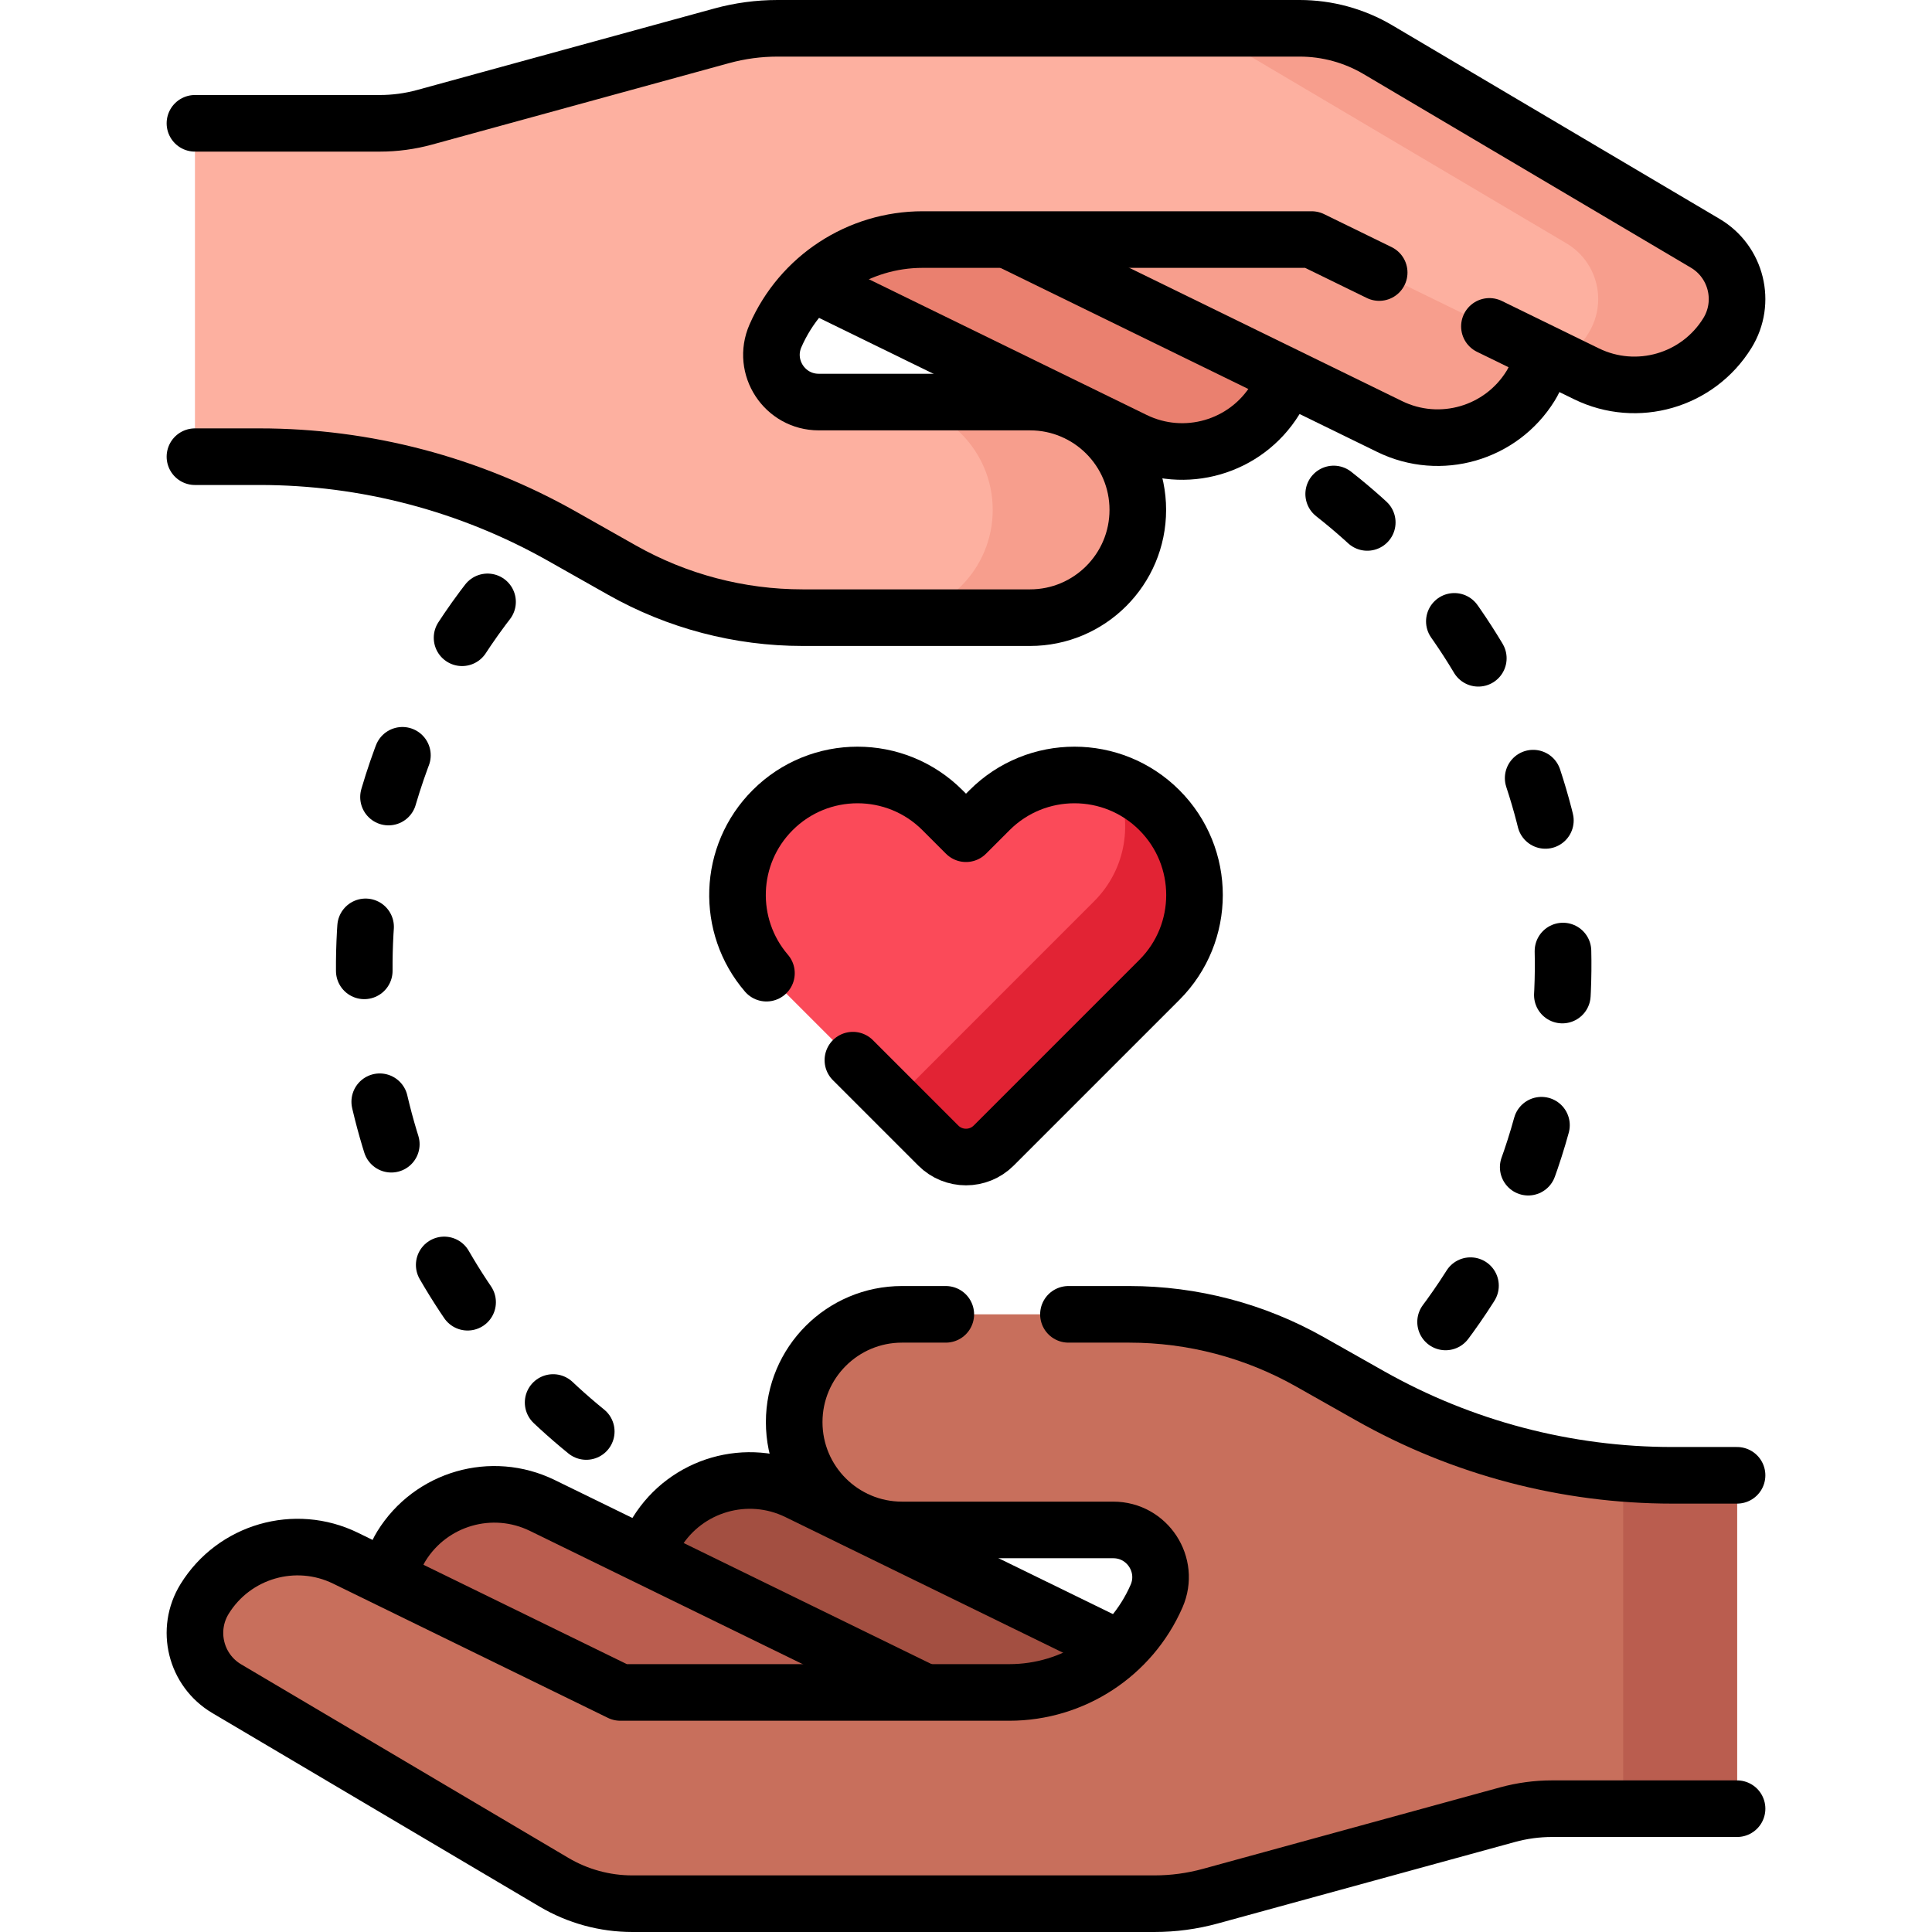<svg version="1.1" id="Capa_1" xmlns="http://www.w3.org/2000/svg" xmlns:xlink="http://www.w3.org/1999/xlink" x="0px" y="0px" viewBox="0 0 512 512" style="enable-background:new 0 0 512 512;" xml:space="preserve">
<g>
	<g>
		<g>
			<g>
				<g>
					<path style="fill:#A34F41;" d="M343.388,459.769l-131.981-64.479c-13.369-6.531-29.512-1.869-37.34,10.785l0,0&#10;&#9;&#9;&#9;&#9;&#9;&#9;c-5.056,8.174-2.415,18.906,5.858,23.799l50.541,29.895H343.388z"/>
					<g>
						<path style="fill:#BA5D4F;" d="M275.695,463.437l-131.981-64.479c-13.369-6.531-29.512-1.869-37.34,10.785l0,0&#10;&#9;&#9;&#9;&#9;&#9;&#9;&#9;c-5.056,8.174-2.415,18.906,5.858,23.799l50.541,29.895H275.695z"/>
						<g>
							<path style="fill:#C86F5C;" d="M460.338,390.973h-17.145c-28.082,0-55.686-7.262-80.133-21.079l-15.903-8.989&#10;&#9;&#9;&#9;&#9;&#9;&#9;&#9;&#9;c-14.605-8.255-31.097-12.593-47.874-12.593h-60.244c-15.778,0-28.569,12.791-28.569,28.569v0&#10;&#9;&#9;&#9;&#9;&#9;&#9;&#9;&#9;c0,15.778,12.791,28.569,28.569,28.569h55.99c9.029,0,15.09,9.265,11.473,17.538c-6.779,15.507-22.097,25.527-39.021,25.527&#10;&#9;&#9;&#9;&#9;&#9;&#9;&#9;&#9;H164.393l-72.821-35.576c-13.369-6.531-29.512-1.869-37.34,10.785l0,0c-5.056,8.174-2.415,18.906,5.858,23.799l86.727,51.299&#10;&#9;&#9;&#9;&#9;&#9;&#9;&#9;&#9;c6.285,3.717,13.453,5.679,20.755,5.679h138.37c5.004,0,9.985-0.671,14.811-1.994l78.735-21.591&#10;&#9;&#9;&#9;&#9;&#9;&#9;&#9;&#9;c3.855-1.057,7.833-1.593,11.83-1.593h49.021V390.973z"/>
							<path style="fill:#BA5D4F;" d="M443.193,390.973c-4.361,0-8.706-0.201-13.033-0.554v88.904h30.179v-88.35H443.193z"/>
						</g>
					</g>
				</g>
				<g>
					<path style="fill:#EA806F;" d="M168.612,52.231l131.981,64.479c13.369,6.531,29.512,1.869,37.34-10.785l0,0&#10;&#9;&#9;&#9;&#9;&#9;&#9;c5.056-8.174,2.415-18.906-5.858-23.799l-50.541-29.895H168.612z"/>
					<g>
						<path style="fill:#F79E8D;" d="M236.305,48.563l131.981,64.479c13.369,6.531,29.512,1.869,37.34-10.785l0,0&#10;&#9;&#9;&#9;&#9;&#9;&#9;&#9;c5.056-8.174,2.415-18.906-5.858-23.799l-50.541-29.895H236.305z"/>
						<g>
							<path style="fill:#FDB0A0;" d="M51.662,121.027h17.145c28.082,0,55.686,7.262,80.133,21.079l15.903,8.989&#10;&#9;&#9;&#9;&#9;&#9;&#9;&#9;&#9;c14.605,8.255,31.097,12.593,47.874,12.593h60.244c15.778,0,28.569-12.791,28.569-28.569v0&#10;&#9;&#9;&#9;&#9;&#9;&#9;&#9;&#9;c0-15.778-12.791-28.569-28.569-28.569h-55.99c-9.029,0-15.09-9.265-11.473-17.538c6.779-15.507,22.097-25.527,39.021-25.527&#10;&#9;&#9;&#9;&#9;&#9;&#9;&#9;&#9;h103.087l72.821,35.576c13.369,6.531,29.512,1.869,37.34-10.785l0,0c5.056-8.174,2.415-18.906-5.858-23.799l-86.727-51.299&#10;&#9;&#9;&#9;&#9;&#9;&#9;&#9;&#9;C358.899,9.461,351.731,7.5,344.429,7.5h-138.37c-5.004,0-9.985,0.671-14.811,1.994l-78.735,21.591&#10;&#9;&#9;&#9;&#9;&#9;&#9;&#9;&#9;c-3.855,1.057-7.833,1.593-11.83,1.593H51.662V121.027z"/>
							<path style="fill:#F79E8D;" d="M301.53,135.12c0,15.78-12.79,28.57-28.57,28.57h-38.45c15.78,0,28.57-12.79,28.57-28.57&#10;&#9;&#9;&#9;&#9;&#9;&#9;&#9;&#9;c0-7.89-3.2-15.03-8.37-20.2c-5.17-5.17-12.31-8.37-20.2-8.37h38.45c7.89,0,15.03,3.2,20.2,8.37&#10;&#9;&#9;&#9;&#9;&#9;&#9;&#9;&#9;C298.33,120.09,301.53,127.23,301.53,135.12z"/>
							<path style="fill:#F79E8D;" d="M460.34,79.27c0,3.08-0.83,6.19-2.57,9.01c-7.83,12.65-23.97,17.31-37.34,10.78l-6.37-3.11&#10;&#9;&#9;&#9;&#9;&#9;&#9;&#9;&#9;c2.68-2.06,5.03-4.64,6.91-7.67c1.74-2.82,2.57-5.94,2.57-9.02c0-5.86-3-11.57-8.43-14.78l-86.72-51.3&#10;&#9;&#9;&#9;&#9;&#9;&#9;&#9;&#9;c-6.29-3.72-13.46-5.68-20.76-5.68h36.8c7.3,0,14.47,1.96,20.75,5.68l86.73,51.3C457.33,67.69,460.34,73.41,460.34,79.27z"/>
						</g>
					</g>
				</g>
			</g>
			<g>
				<path style="fill:#FB4A59;" d="M262.246,214.694l-6.248,6.248l-6.248-6.248c-12.424-12.424-32.568-12.424-44.992,0l0,0&#10;&#9;&#9;&#9;&#9;&#9;c-12.424,12.424-12.424,32.568,0,44.992l43.897,43.897c4.056,4.056,10.631,4.056,14.686,0l43.897-43.897&#10;&#9;&#9;&#9;&#9;&#9;c12.424-12.424,12.424-32.568,0-44.992l0,0C294.814,202.269,274.671,202.269,262.246,214.694z"/>
				<path style="fill:#E22334;" d="M307.237,259.687l-43.897,43.897c-4.05,4.05-10.634,4.05-14.684,0l-15.141-15.141&#10;&#9;&#9;&#9;&#9;&#9;c3.126,0.945,6.657,0.187,9.139-2.285l47.313-47.324c8.536-8.526,10.416-21.185,5.66-31.539&#10;&#9;&#9;&#9;&#9;&#9;c4.237,1.527,8.214,3.998,11.61,7.394C319.668,227.12,319.668,247.266,307.237,259.687z"/>
			</g>
		</g>
	</g>
	<g>
		<g>
			
				<path style="fill:none;stroke:#000000;stroke-width:15;stroke-linecap:round;stroke-linejoin:round;stroke-dasharray:11.667,35.001;" d="&#10;&#9;&#9;&#9;&#9;M155.363,379.36c-40.309-32.715-63.786-84.522-57.945-139.999c4.127-39.206,22.193-73.57,48.755-98.685"/>
		</g>
		
			<path style="fill:none;stroke:#000000;stroke-width:15;stroke-linecap:round;stroke-linejoin:round;stroke-dasharray:11.667,35.001;" d="&#10;&#9;&#9;&#9;M353.439,130.909c42.475,33.366,66.848,87.578,59.515,145.053c-4.45,34.874-19.897,65.653-42.415,89.3"/>
		<g>
			<g>
				<g>
					<path style="fill:none;stroke:#000000;stroke-width:15;stroke-linecap:round;stroke-linejoin:round;stroke-miterlimit:10;" d="&#10;&#9;&#9;&#9;&#9;&#9;&#9;M295.676,436.46l-84.269-41.169c-13.369-6.531-29.512-1.869-37.34,10.785l0,0c-1.109,1.792-1.847,3.708-2.238,5.658"/>
					<g>
						
							<path style="fill:none;stroke:#000000;stroke-width:15;stroke-linecap:round;stroke-linejoin:round;stroke-miterlimit:10;" d="&#10;&#9;&#9;&#9;&#9;&#9;&#9;&#9;M243.757,447.834l-100.042-48.875c-13.369-6.531-29.512-1.869-37.34,10.785l0,0c-1.616,2.612-2.445,5.485-2.556,8.346"/>
						<g>
							
								<path style="fill:none;stroke:#000000;stroke-width:15;stroke-linecap:round;stroke-linejoin:round;stroke-miterlimit:10;" d="&#10;&#9;&#9;&#9;&#9;&#9;&#9;&#9;&#9;M460.338,390.973h-17.145c-28.082,0-55.686-7.262-80.133-21.079l-15.903-8.989c-14.605-8.255-31.097-12.593-47.874-12.593&#10;&#9;&#9;&#9;&#9;&#9;&#9;&#9;&#9;h-16.135"/>
							
								<path style="fill:none;stroke:#000000;stroke-width:15;stroke-linecap:round;stroke-linejoin:round;stroke-miterlimit:10;" d="&#10;&#9;&#9;&#9;&#9;&#9;&#9;&#9;&#9;M250.645,348.311h-11.607c-15.778,0-28.569,12.791-28.569,28.569v0c0,15.778,12.791,28.569,28.569,28.569h55.99&#10;&#9;&#9;&#9;&#9;&#9;&#9;&#9;&#9;c9.029,0,15.09,9.265,11.473,17.538c-6.78,15.507-22.097,25.527-39.021,25.527H164.393l-72.821-35.577&#10;&#9;&#9;&#9;&#9;&#9;&#9;&#9;&#9;c-13.369-6.531-29.512-1.869-37.34,10.785l0,0c-5.056,8.174-2.415,18.906,5.858,23.799l86.727,51.299&#10;&#9;&#9;&#9;&#9;&#9;&#9;&#9;&#9;c6.285,3.717,13.453,5.679,20.755,5.679h138.37c5.004,0,9.985-0.671,14.811-1.994l78.735-21.591&#10;&#9;&#9;&#9;&#9;&#9;&#9;&#9;&#9;c3.855-1.057,7.833-1.593,11.83-1.593h49.021"/>
						</g>
					</g>
				</g>
				<g>
					<path style="fill:none;stroke:#000000;stroke-width:15;stroke-linecap:round;stroke-linejoin:round;stroke-miterlimit:10;" d="&#10;&#9;&#9;&#9;&#9;&#9;&#9;M216.694,75.721l83.899,40.988c13.369,6.531,29.512,1.869,37.34-10.785l0,0c0.632-1.022,1.144-2.083,1.539-3.169"/>
					<g>
						
							<path style="fill:none;stroke:#000000;stroke-width:15;stroke-linecap:round;stroke-linejoin:round;stroke-miterlimit:10;" d="&#10;&#9;&#9;&#9;&#9;&#9;&#9;&#9;M268.716,64.397l99.57,48.644c13.369,6.531,29.512,1.869,37.34-10.785l0,0c1.41-2.28,2.222-4.758,2.479-7.254"/>
						<g>
							
								<path style="fill:none;stroke:#000000;stroke-width:15;stroke-linecap:round;stroke-linejoin:round;stroke-miterlimit:10;" d="&#10;&#9;&#9;&#9;&#9;&#9;&#9;&#9;&#9;M51.662,121.027h17.146c28.082,0,55.686,7.262,80.133,21.079l15.903,8.989c14.605,8.255,31.097,12.593,47.874,12.593h60.244&#10;&#9;&#9;&#9;&#9;&#9;&#9;&#9;&#9;c15.778,0,28.569-12.791,28.569-28.569v0c0-15.778-12.791-28.569-28.569-28.569h-55.99c-9.029,0-15.09-9.265-11.473-17.538&#10;&#9;&#9;&#9;&#9;&#9;&#9;&#9;&#9;c6.779-15.507,22.097-25.527,39.021-25.527h103.087l17.892,8.741"/>
							
								<path style="fill:none;stroke:#000000;stroke-width:15;stroke-linecap:round;stroke-linejoin:round;stroke-miterlimit:10;" d="&#10;&#9;&#9;&#9;&#9;&#9;&#9;&#9;&#9;M394.713,86.498l25.715,12.563c13.369,6.531,29.512,1.869,37.34-10.785l0,0c5.056-8.174,2.415-18.906-5.858-23.799&#10;&#9;&#9;&#9;&#9;&#9;&#9;&#9;&#9;l-86.727-51.299C358.899,9.461,351.731,7.5,344.429,7.5h-138.37c-5.004,0-9.985,0.671-14.811,1.994l-78.735,21.591&#10;&#9;&#9;&#9;&#9;&#9;&#9;&#9;&#9;c-3.854,1.057-7.833,1.593-11.83,1.593H51.662"/>
						</g>
					</g>
				</g>
			</g>
			<g>
				<path style="fill:none;stroke:#000000;stroke-width:15;stroke-linecap:round;stroke-linejoin:round;stroke-miterlimit:10;" d="&#10;&#9;&#9;&#9;&#9;&#9;M226.025,280.953l22.63,22.63c4.056,4.056,10.631,4.056,14.687,0l43.897-43.897c12.424-12.424,12.424-32.568,0-44.992l0,0&#10;&#9;&#9;&#9;&#9;&#9;c-12.424-12.424-32.568-12.424-44.992,0l-6.248,6.248l-6.248-6.248c-12.424-12.424-32.568-12.424-44.992,0h0&#10;&#9;&#9;&#9;&#9;&#9;c-11.846,11.846-12.388,30.706-1.644,43.205"/>
			</g>
		</g>
	</g>
</g>
<g>
</g>
<g>
</g>
<g>
</g>
<g>
</g>
<g>
</g>
<g>
</g>
<g>
</g>
<g>
</g>
<g>
</g>
<g>
</g>
<g>
</g>
<g>
</g>
<g>
</g>
<g>
</g>
<g>
</g>
</svg>